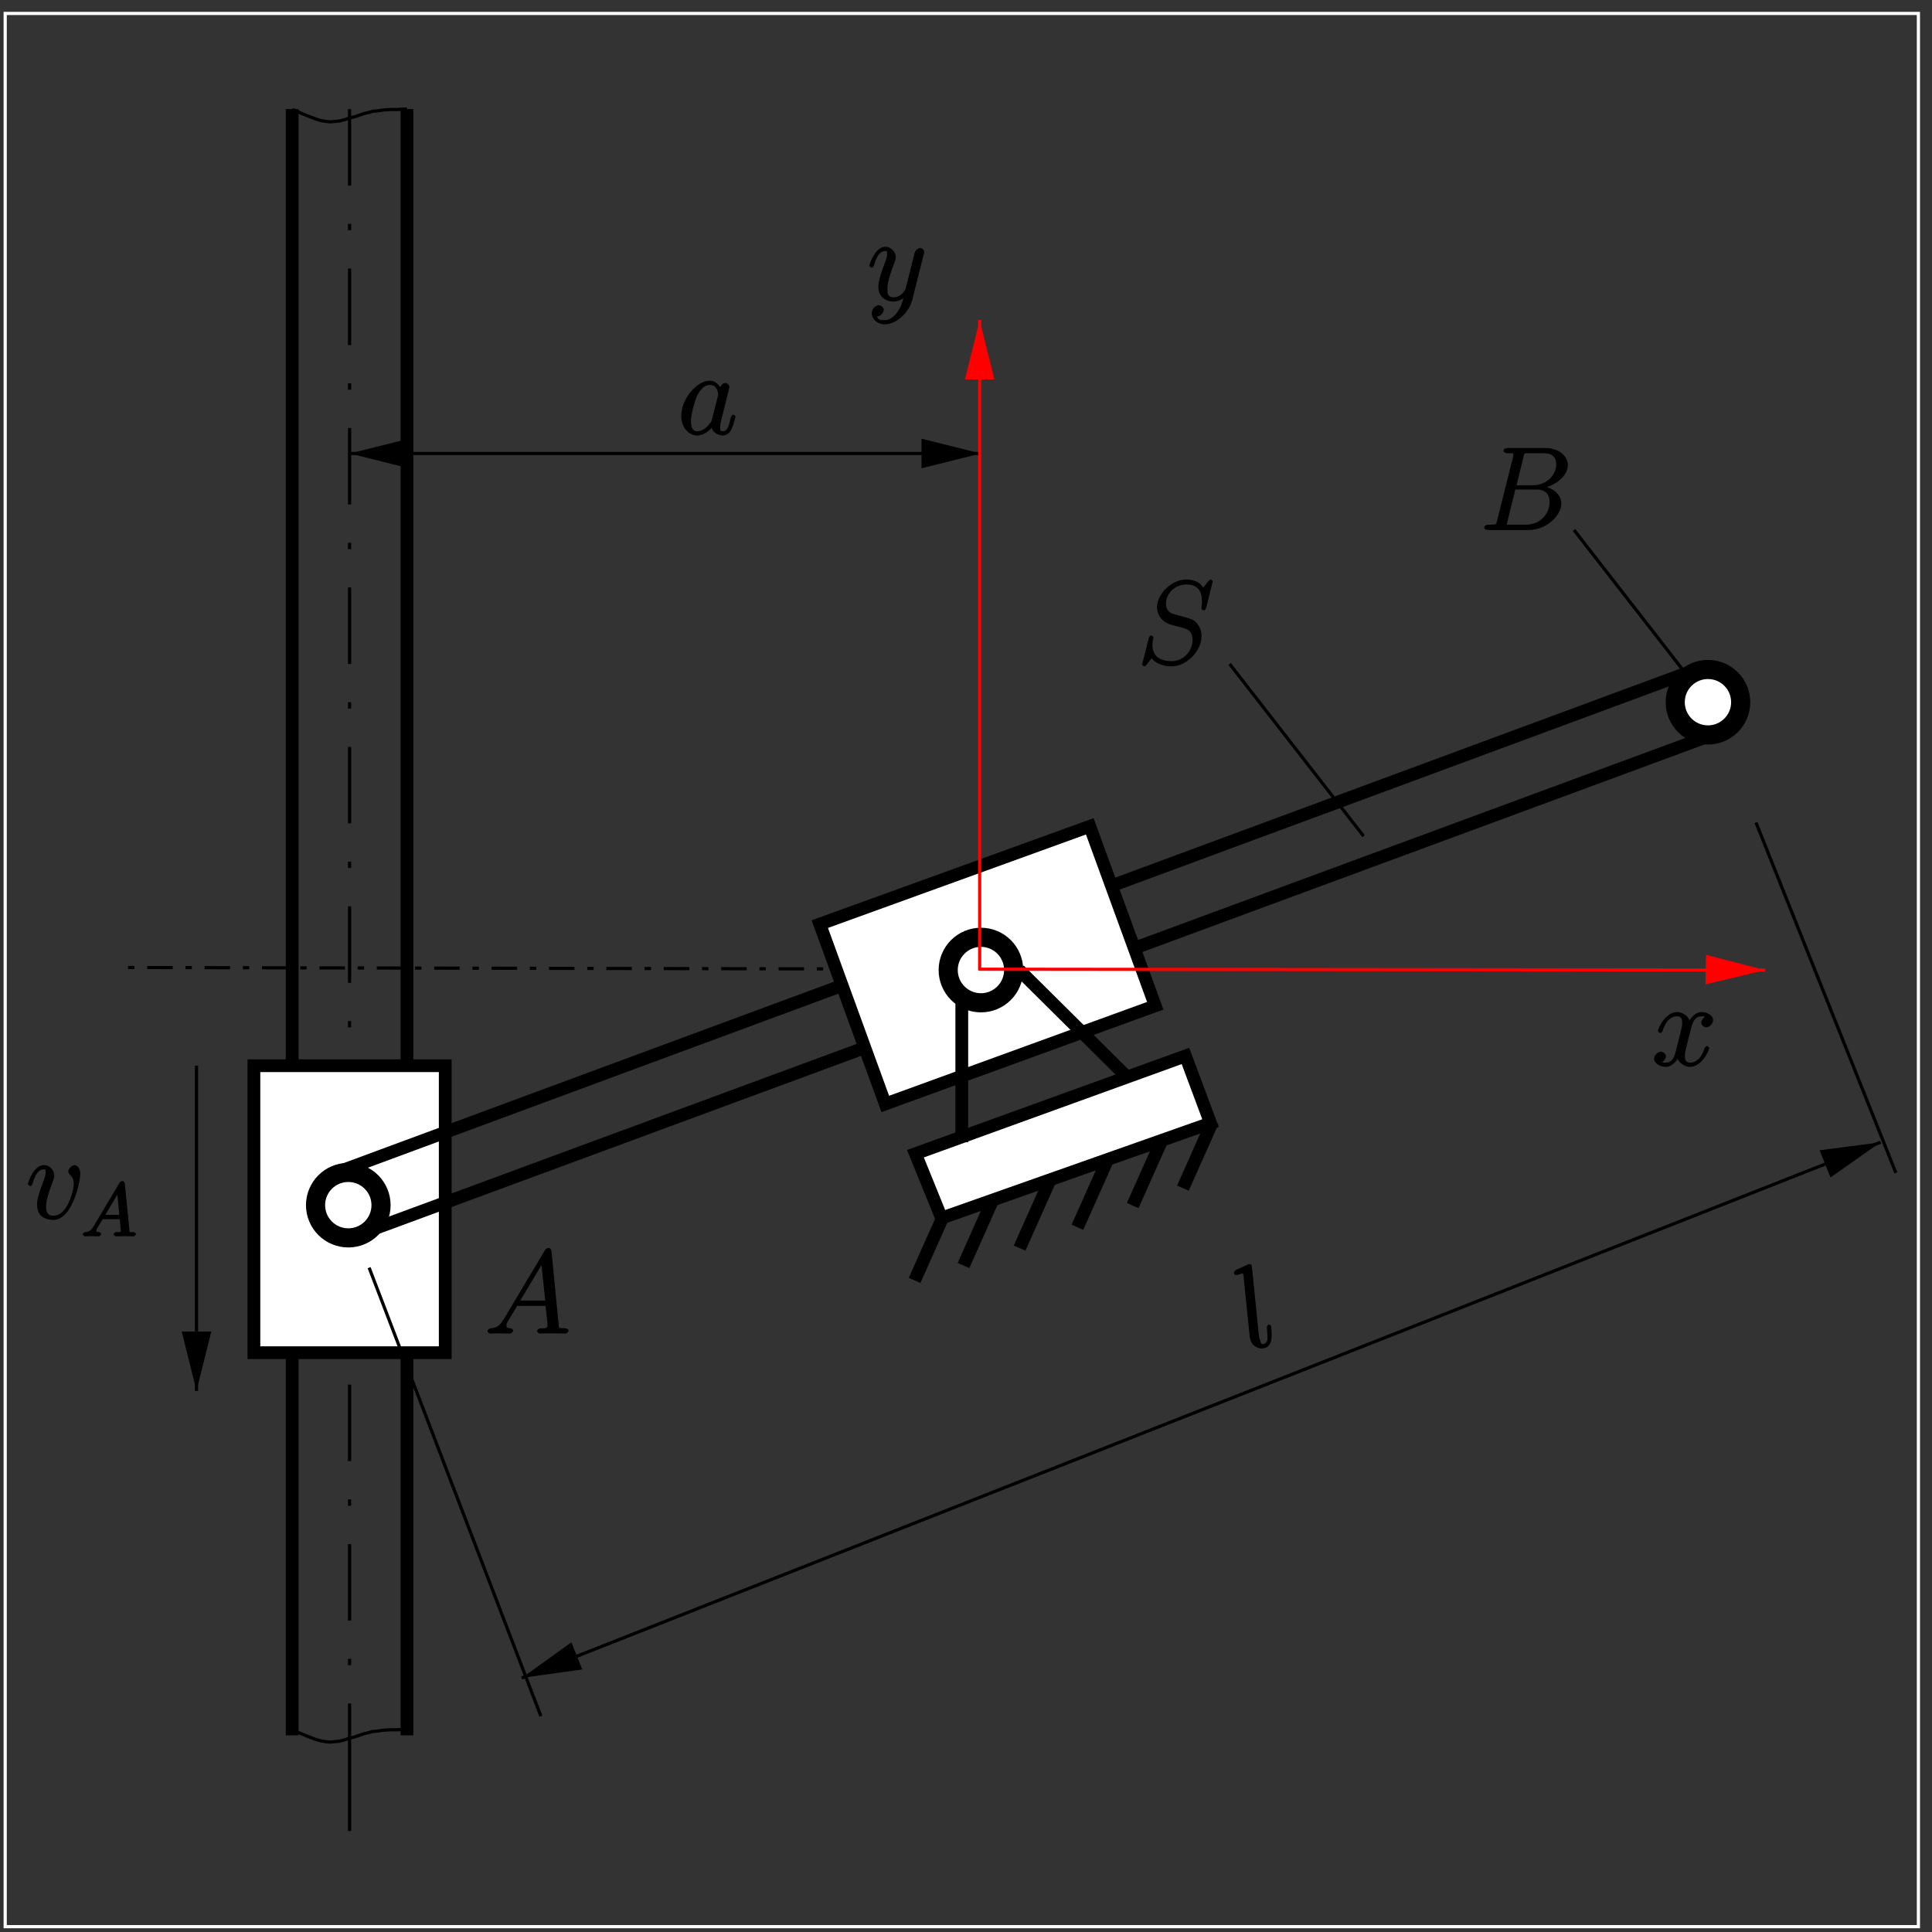 <?xml version="1.0" encoding="UTF-8"?>
<svg xmlns="http://www.w3.org/2000/svg" xmlns:xlink="http://www.w3.org/1999/xlink" width="283.46pt" height="283.48pt" viewBox="0 0 283.46 283.48" version="1.1">
<rect x="0" y="0" width="283.46" height="283.48" fill="#333333" stroke="none"/>
<defs>
<g>
<symbol overflow="visible" id="glyph0-0">
<path style="stroke:none;" d=""/>
</symbol>
<symbol overflow="visible" id="glyph0-1">
<path style="stroke:none;" d="M 0.266 -12.5 C 0.25 -12.562 0.234 -12.672 0.203 -12.766 C 0.141 -12.922 -0.172 -12.938 -0.203 -12.922 C -0.219 -12.922 -0.797 -12.656 -1.094 -12.516 C -1.344 -12.406 -1.578 -12.297 -1.859 -12.172 C -2.234 -12 -2.453 -11.75 -2.344 -11.469 C -2.297 -11.312 -1.938 -11.297 -1.781 -11.359 C -0.953 -11.656 -1.078 -11.578 -1.016 -11.406 C -1 -11.344 -0.984 -11.312 -0.953 -11 L -0.062 -2.25 C -0.031 -2.047 0 -1.906 0.094 -1.641 C 0.391 -0.828 1.406 -0.328 2.234 -0.641 C 2.766 -0.828 3.062 -1.359 3.125 -1.969 C 3.219 -2.609 3.094 -3.812 3.062 -3.875 C 3.031 -3.969 2.781 -4.094 2.672 -4.047 C 2.531 -4 2.438 -3.734 2.453 -3.469 C 2.578 -2.234 2.688 -1.453 2.047 -1.219 C 1.562 -1.047 1.547 -1.484 1.469 -1.719 C 1.438 -1.766 1.312 -2.109 1.266 -2.594 Z M 0.266 -12.5 "/>
</symbol>
<symbol overflow="visible" id="glyph1-0">
<path style="stroke:none;" d=""/>
</symbol>
<symbol overflow="visible" id="glyph1-1">
<path style="stroke:none;" d="M 5.031 -2.188 C 4.938 -1.891 5 -1.953 4.75 -1.625 C 4.375 -1.141 3.719 -0.453 2.906 -0.453 C 2.203 -0.453 1.953 -0.953 1.953 -1.969 C 1.953 -2.906 2.484 -4.844 2.812 -5.562 C 3.391 -6.766 4.062 -7.25 4.734 -7.25 C 5.875 -7.25 5.938 -5.969 5.938 -5.844 C 5.938 -5.812 5.938 -5.688 5.891 -5.578 Z M 6.422 -6.594 C 6.234 -7.047 5.625 -7.875 4.734 -7.875 C 2.797 -7.875 0.531 -5.219 0.531 -2.672 C 0.531 -0.969 1.688 0.172 2.859 0.172 C 3.812 0.172 4.703 -0.609 5.016 -0.953 C 5.109 -0.266 6.078 0.172 6.594 0.172 C 7.109 0.172 7.609 -0.172 7.859 -0.656 C 8.25 -1.484 8.484 -2.531 8.484 -2.594 C 8.484 -2.688 8.281 -2.891 8.172 -2.891 C 8.031 -2.891 7.859 -2.672 7.781 -2.406 C 7.531 -1.391 7.359 -0.453 6.641 -0.453 C 6.141 -0.453 6.25 -0.75 6.25 -1.109 C 6.25 -1.5 6.297 -1.688 6.453 -2.359 C 6.578 -2.797 6.656 -3.172 6.797 -3.672 C 7.438 -6.25 7.594 -6.875 7.594 -6.969 C 7.594 -7.219 7.266 -7.547 7.016 -7.547 C 6.453 -7.547 6.172 -6.797 6.125 -6.594 Z M 6.422 -6.594 "/>
</symbol>
<symbol overflow="visible" id="glyph1-2">
<path style="stroke:none;" d="M 8.156 -7.297 C 7.609 -7.203 7.25 -6.641 7.25 -6.312 C 7.25 -5.906 7.734 -5.625 7.969 -5.625 C 8.484 -5.625 8.984 -6.219 8.984 -6.688 C 8.984 -7.406 8.031 -7.875 7.297 -7.875 C 6.25 -7.875 5.516 -6.703 5.359 -6.375 L 5.641 -6.375 C 5.25 -7.656 4.047 -7.875 3.734 -7.875 C 1.984 -7.875 0.891 -5.469 0.891 -5.094 C 0.891 -5.031 1.125 -4.797 1.234 -4.797 C 1.375 -4.797 1.5 -4.938 1.562 -5.062 C 2.172 -7.031 3.188 -7.25 3.688 -7.25 C 4.453 -7.25 4.453 -6.656 4.453 -6.25 C 4.453 -5.875 4.359 -5.469 4.156 -4.656 L 3.562 -2.297 C 3.312 -1.25 2.969 -0.453 2.047 -0.453 C 1.969 -0.453 1.625 -0.391 1.25 -0.625 L 1.172 -0.391 C 1.797 -0.516 2.062 -1.172 2.062 -1.375 C 2.062 -1.719 1.672 -2.062 1.344 -2.062 C 0.938 -2.062 0.328 -1.562 0.328 -1.016 C 0.328 -0.297 1.297 0.172 2.031 0.172 C 2.859 0.172 3.531 -0.516 3.891 -1.219 L 3.656 -1.328 C 3.922 -0.312 4.938 0.172 5.578 0.172 C 7.328 0.172 8.406 -2.219 8.406 -2.594 C 8.406 -2.688 8.203 -2.891 8.094 -2.891 C 7.938 -2.891 7.766 -2.672 7.719 -2.531 C 7.25 -1.016 6.406 -0.453 5.625 -0.453 C 5.031 -0.453 4.844 -0.75 4.844 -1.469 C 4.844 -1.844 4.906 -2.125 5.188 -3.25 L 5.781 -5.594 C 6.047 -6.625 6.484 -7.25 7.281 -7.25 C 7.312 -7.25 7.703 -7.281 8.062 -7.062 Z M 8.156 -7.297 "/>
</symbol>
<symbol overflow="visible" id="glyph1-3">
<path style="stroke:none;" d="M 4.422 1.703 C 3.953 2.359 3.391 2.891 2.547 2.891 C 2.344 2.891 1.656 3 1.469 2.422 C 1.312 2.359 1.391 2.359 1.422 2.359 C 1.953 2.359 2.422 1.781 2.422 1.375 C 2.422 0.984 1.969 0.703 1.703 0.703 C 1.422 0.703 0.672 1.047 0.672 1.891 C 0.672 2.766 1.562 3.516 2.547 3.516 C 4.266 3.516 6.141 1.797 6.625 -0.125 L 8.312 -6.828 C 8.328 -6.922 8.375 -7.031 8.375 -7.125 C 8.375 -7.391 8.031 -7.703 7.766 -7.703 C 7.609 -7.703 7.094 -7.484 6.953 -6.969 L 5.688 -1.906 C 5.594 -1.594 5.641 -1.656 5.516 -1.469 C 5.172 -0.984 4.703 -0.453 3.875 -0.453 C 2.906 -0.453 2.969 -1.25 2.969 -1.719 C 2.969 -2.703 3.422 -4.031 3.891 -5.266 C 4.078 -5.766 4.188 -6.016 4.188 -6.359 C 4.188 -7.078 3.531 -7.875 2.688 -7.875 C 1.109 -7.875 0.312 -5.234 0.312 -5.094 C 0.312 -5.031 0.531 -4.797 0.656 -4.797 C 0.812 -4.797 0.969 -5.016 1.031 -5.25 C 1.453 -6.703 1.969 -7.25 2.641 -7.25 C 2.797 -7.25 2.922 -7.391 2.922 -6.812 C 2.922 -6.375 2.734 -5.875 2.484 -5.219 C 1.641 -2.969 1.641 -2.391 1.641 -1.984 C 1.641 -0.344 2.969 0.172 3.828 0.172 C 4.328 0.172 5.031 -0.016 5.547 -0.547 L 5.406 -0.688 C 5.141 0.281 5.031 0.859 4.422 1.703 Z M 4.422 1.703 "/>
</symbol>
<symbol overflow="visible" id="glyph1-4">
<path style="stroke:none;" d="M 8 -6.578 C 8 -7.656 7.312 -7.875 7.188 -7.875 C 6.766 -7.875 6.234 -7.312 6.234 -6.969 C 6.234 -6.766 6.406 -6.547 6.469 -6.469 C 6.641 -6.312 7.047 -5.953 7.047 -5.062 C 7.047 -4.344 6.172 -0.453 4.094 -0.453 C 3.047 -0.453 2.984 -1.188 2.984 -1.828 C 2.984 -2.688 3.375 -3.891 3.844 -5.125 C 4.109 -5.844 4.188 -6.016 4.188 -6.359 C 4.188 -7.078 3.531 -7.875 2.688 -7.875 C 1.109 -7.875 0.312 -5.234 0.312 -5.094 C 0.312 -5.031 0.531 -4.797 0.656 -4.797 C 0.812 -4.797 0.969 -5.016 1.031 -5.25 C 1.453 -6.734 1.984 -7.25 2.641 -7.25 C 2.797 -7.25 2.922 -7.391 2.922 -6.812 C 2.922 -6.375 2.734 -5.875 2.484 -5.219 C 1.656 -3.016 1.656 -2.484 1.656 -2.062 C 1.656 -1.688 1.75 -0.875 2.297 -0.391 C 2.906 0.141 3.875 0.172 4.031 0.172 C 6.891 0.172 8 -5.594 8 -6.578 Z M 8 -6.578 "/>
</symbol>
<symbol overflow="visible" id="glyph1-5">
<path style="stroke:none;" d="M 2.828 -2.141 C 2.219 -1.125 1.734 -0.828 0.906 -0.781 C 0.719 -0.75 0.438 -0.625 0.438 -0.312 C 0.438 -0.203 0.672 0 0.797 0 C 1.109 0 1.875 -0.031 2.188 -0.031 C 2.688 -0.031 3.234 0 3.719 0 C 3.828 0 4.172 -0.141 4.172 -0.469 C 4.172 -0.625 3.891 -0.781 3.781 -0.781 C 3.391 -0.812 3.203 -0.812 3.203 -1.219 C 3.203 -1.469 3.25 -1.547 3.484 -1.922 L 4.766 -4.062 L 8.953 -4.062 C 8.953 -4.047 8.953 -3.906 8.969 -3.75 C 9.016 -3.312 9.234 -1.516 9.234 -1.188 C 9.234 -0.672 8.5 -0.781 8.234 -0.781 C 8.047 -0.781 7.703 -0.641 7.703 -0.328 C 7.703 -0.141 8 0 8.109 0 C 8.406 0 8.75 -0.031 9.047 -0.031 L 10.016 -0.031 C 11.078 -0.031 11.828 0 11.844 0 C 11.969 0 12.297 -0.141 12.297 -0.469 C 12.297 -0.641 12 -0.781 11.75 -0.781 C 10.797 -0.781 10.922 -0.797 10.859 -1.312 L 9.812 -12.047 C 9.781 -12.391 9.578 -12.562 9.391 -12.562 C 9.219 -12.562 9 -12.484 8.844 -12.219 Z M 5.078 -4.594 L 8.547 -10.391 L 8.297 -10.484 L 8.891 -4.844 L 5.219 -4.844 Z M 5.078 -4.594 "/>
</symbol>
<symbol overflow="visible" id="glyph1-6">
<path style="stroke:none;" d="M 6.438 -10.734 C 6.594 -11.359 6.531 -11.266 7.203 -11.266 L 9.438 -11.266 C 11.375 -11.266 11.234 -9.75 11.234 -9.594 C 11.234 -8.203 9.984 -6.562 7.719 -6.562 L 5.406 -6.562 Z M 9.219 -6.141 C 11.094 -6.484 12.938 -7.938 12.938 -9.516 C 12.938 -10.859 11.609 -12.031 9.656 -12.031 L 4.125 -12.031 C 3.812 -12.031 3.5 -11.891 3.5 -11.578 C 3.5 -11.406 3.812 -11.266 4.062 -11.266 C 5.109 -11.266 4.953 -11.266 4.953 -11.078 C 4.953 -11.031 4.953 -10.938 4.891 -10.672 L 2.562 -1.406 C 2.406 -0.812 2.531 -0.781 1.328 -0.781 C 1 -0.781 0.672 -0.641 0.672 -0.328 C 0.672 -0.141 0.938 0 1.281 0 L 7.188 0 C 9.812 0 11.984 -2.141 11.984 -3.875 C 11.984 -5.281 10.609 -6.281 9.219 -6.422 Z M 6.766 -0.781 L 4.438 -0.781 C 4.203 -0.781 4.172 -0.781 4.062 -0.797 C 3.875 -0.812 4 -0.703 4 -0.844 C 4 -0.969 4.031 -1.062 4.062 -1.219 L 5.234 -5.938 L 8.375 -5.938 C 10.406 -5.938 10.25 -4.188 10.25 -4.047 C 10.25 -2.391 8.906 -0.781 6.766 -0.781 Z M 6.766 -0.781 "/>
</symbol>
<symbol overflow="visible" id="glyph1-7">
<path style="stroke:none;" d="M 11.078 -12.109 C 11.078 -12.266 10.812 -12.391 10.781 -12.391 C 10.703 -12.391 10.594 -12.328 10.391 -12.078 C 10.281 -11.953 9.578 -11.047 9.672 -11.172 C 9.172 -12.156 7.953 -12.391 7.234 -12.391 C 5.047 -12.391 2.906 -10.266 2.906 -8.312 C 2.906 -7.031 3.844 -6.125 4.688 -5.844 C 4.875 -5.766 5.891 -5.5 6.406 -5.375 C 7.281 -5.125 7.406 -5.094 7.766 -4.719 C 7.828 -4.625 8.125 -4.344 8.125 -3.531 C 8.125 -1.922 6.797 -0.406 5.078 -0.406 C 3.672 -0.406 2.234 -0.875 2.234 -2.812 C 2.234 -3.141 2.312 -3.547 2.359 -3.719 C 2.359 -3.766 2.375 -3.859 2.375 -3.891 C 2.375 -3.953 2.203 -4.188 2.062 -4.188 C 1.906 -4.188 1.734 -4.016 1.672 -3.719 L 0.797 -0.188 C 0.797 -0.172 0.719 0.047 0.719 0.062 C 0.719 0.219 1.016 0.359 1.047 0.359 C 1.125 0.359 1.219 0.312 1.422 0.047 L 2.125 -0.844 C 2.438 -0.359 3.438 0.359 5.047 0.359 C 7.266 0.359 9.438 -1.922 9.438 -4.078 C 9.438 -4.797 9.219 -5.531 8.562 -6.172 C 8.203 -6.531 7.797 -6.656 6.219 -7.078 C 5.062 -7.391 5 -7.391 4.688 -7.656 C 4.391 -7.953 4.219 -8.281 4.219 -8.875 C 4.219 -10.312 5.547 -11.656 7.188 -11.656 C 8.875 -11.656 9.5 -10.766 9.5 -9.125 C 9.5 -8.672 9.422 -8.219 9.422 -8.141 C 9.422 -7.984 9.719 -7.859 9.766 -7.859 C 9.922 -7.859 10.078 -8.047 10.141 -8.312 Z M 11.078 -12.109 "/>
</symbol>
<symbol overflow="visible" id="glyph2-0">
<path style="stroke:none;" d=""/>
</symbol>
<symbol overflow="visible" id="glyph2-1">
<path style="stroke:none;" d="M 1.828 -1.516 C 1.391 -0.781 1.094 -0.672 0.609 -0.641 C 0.484 -0.625 0.219 -0.484 0.219 -0.266 C 0.219 -0.203 0.438 0 0.531 0 C 0.812 0 1.156 -0.031 1.469 -0.031 C 1.828 -0.031 2.203 0 2.547 0 C 2.625 0 2.906 -0.156 2.906 -0.359 C 2.906 -0.484 2.656 -0.641 2.578 -0.641 C 2.328 -0.672 2.219 -0.594 2.219 -0.875 C 2.219 -1 2.25 -1.016 2.328 -1.172 L 3.125 -2.516 L 5.641 -2.516 C 5.656 -2.438 5.797 -0.953 5.797 -0.844 C 5.797 -0.531 5.406 -0.641 5.188 -0.641 C 5.031 -0.641 4.75 -0.484 4.75 -0.266 C 4.75 -0.156 5.047 0 5.078 0 C 5.516 0 5.984 -0.031 6.438 -0.031 C 6.703 -0.031 7.391 0 7.672 0 C 7.734 0 8.016 -0.156 8.016 -0.375 C 8.016 -0.484 7.75 -0.641 7.609 -0.641 C 6.938 -0.641 7.094 -0.562 7.062 -0.891 L 6.391 -7.703 C 6.375 -7.922 6.219 -8.109 6.031 -8.109 C 5.859 -8.109 5.688 -8 5.625 -7.891 Z M 3.375 -2.906 L 5.516 -6.5 L 5.25 -6.609 L 5.578 -3.156 L 3.531 -3.156 Z M 3.375 -2.906 "/>
</symbol>
</g>
<clipPath id="clip1">
  <path d="M 51 66 L 145 66 L 145 67 L 51 67 Z M 51 66 "/>
</clipPath>
<clipPath id="clip2">
  <path d="M 0 0.062 L 0 283.461 L 283.398 283.461 L 283.398 0.062 Z M 59.773 64.664 L 50.352 64.664 L 50.352 68.406 L 59.773 68.406 L 52.285 66.535 Z M 135.438 68.406 L 144.855 68.406 L 144.855 64.664 L 135.438 64.664 L 142.922 66.535 Z M 135.438 68.406 "/>
</clipPath>
<clipPath id="clip3">
  <path d="M 69 160 L 283 160 L 283 253 L 69 253 Z M 69 160 "/>
</clipPath>
<clipPath id="clip4">
  <path d="M 0 0.062 L 0 283.461 L 283.398 283.461 L 283.398 0.062 Z M 83.727 241.32 L 74.992 244.75 L 76.363 248.242 L 85.098 244.75 L 77.488 245.809 Z M 268.676 172.391 L 277.41 168.961 L 276.039 165.465 L 267.305 168.961 L 274.977 167.961 Z M 268.676 172.391 "/>
</clipPath>
<clipPath id="clip5">
  <path d="M 28 156 L 30 156 L 30 205 L 28 205 Z M 28 156 "/>
</clipPath>
<clipPath id="clip6">
  <path d="M 0 0.062 L 0 283.461 L 283.398 283.461 L 283.398 0.062 Z M 26.961 195.594 L 26.961 205.016 L 30.703 205.016 L 30.703 195.594 L 28.832 203.082 Z M 26.961 195.594 "/>
</clipPath>
<clipPath id="clip7">
  <path d="M 251 114 L 283.398 114 L 283.398 179 L 251 179 Z M 251 114 "/>
</clipPath>
<clipPath id="clip8">
  <path d="M 206 58 L 283.398 58 L 283.398 148 L 206 148 Z M 206 58 "/>
</clipPath>
<clipPath id="clip9">
  <path d="M 137 135 L 266 135 L 266 149 L 137 149 Z M 137 135 "/>
</clipPath>
<clipPath id="clip10">
  <path d="M 0 0.062 L 0 283.461 L 283.398 283.461 L 283.398 0.062 Z M 250.465 144.133 L 259.883 144.195 L 259.945 140.453 L 250.523 140.391 L 258.012 142.324 Z M 250.465 144.133 "/>
</clipPath>
<clipPath id="clip11">
  <path d="M 143 46 L 144 46 L 144 143 L 143 143 Z M 143 46 "/>
</clipPath>
<clipPath id="clip12">
  <path d="M 0 0.062 L 0 283.461 L 283.398 283.461 L 283.398 0.062 Z M 145.605 55.43 L 145.605 46.012 L 141.863 46.012 L 141.863 55.43 L 143.734 47.945 Z M 145.605 55.43 "/>
</clipPath>
</defs>
<g id="surface1">
<path style="fill:none;stroke-width:18.713;stroke-linecap:butt;stroke-linejoin:miter;stroke:rgb(0%,0%,0%);stroke-opacity:1;stroke-miterlimit:10;" d="M 1457.305 1075.972 L 1413.633 978.042 " transform="matrix(0.1,0,0,-0.1,0,283.48)"/>
<path style="fill:none;stroke-width:18.713;stroke-linecap:butt;stroke-linejoin:miter;stroke:rgb(0%,0%,0%);stroke-opacity:1;stroke-miterlimit:10;" d="M 1539.648 1101.558 L 1495.977 1003.628 " transform="matrix(0.1,0,0,-0.1,0,283.48)"/>
<path style="fill:none;stroke-width:18.713;stroke-linecap:butt;stroke-linejoin:miter;stroke:rgb(0%,0%,0%);stroke-opacity:1;stroke-miterlimit:10;" d="M 1624.453 1132.105 L 1580.781 1034.175 " transform="matrix(0.1,0,0,-0.1,0,283.48)"/>
<path style="fill:none;stroke-width:18.713;stroke-linecap:butt;stroke-linejoin:miter;stroke:rgb(0%,0%,0%);stroke-opacity:1;stroke-miterlimit:10;" d="M 1705.547 1163.902 L 1661.875 1065.972 " transform="matrix(0.1,0,0,-0.1,0,283.48)"/>
<path style="fill:none;stroke-width:18.713;stroke-linecap:butt;stroke-linejoin:miter;stroke:rgb(0%,0%,0%);stroke-opacity:1;stroke-miterlimit:10;" d="M 1779.18 1189.487 L 1735.508 1091.558 " transform="matrix(0.1,0,0,-0.1,0,283.48)"/>
<path style="fill:none;stroke-width:18.713;stroke-linecap:butt;stroke-linejoin:miter;stroke:rgb(0%,0%,0%);stroke-opacity:1;stroke-miterlimit:10;" d="M 1385.547 1054.136 L 1341.875 956.206 " transform="matrix(0.1,0,0,-0.1,0,283.48)"/>
<g clip-path="url(#clip1)" clip-rule="nonzero">
<g clip-path="url(#clip2)" clip-rule="evenodd">
<path style="fill:none;stroke-width:4.678;stroke-linecap:butt;stroke-linejoin:miter;stroke:rgb(0%,0%,0%);stroke-opacity:1;stroke-miterlimit:10;" d="M 1439.219 2169.448 L 512.891 2169.448 " transform="matrix(0.1,0,0,-0.1,0,283.48)"/>
</g>
</g>
<path style=" stroke:none;fill-rule:evenodd;fill:rgb(0%,0%,0%);fill-opacity:1;" d="M 135.438 68.406 L 142.922 66.535 L 135.438 64.664 L 135.438 68.406 "/>
<path style="fill:none;stroke-width:4.678;stroke-linecap:butt;stroke-linejoin:miter;stroke:rgb(0%,0%,0%);stroke-opacity:1;stroke-miterlimit:10;" d="M 1354.375 2150.738 L 1429.219 2169.448 L 1354.375 2188.159 Z M 1354.375 2150.738 " transform="matrix(0.1,0,0,-0.1,0,283.48)"/>
<path style=" stroke:none;fill-rule:evenodd;fill:rgb(0%,0%,0%);fill-opacity:1;" d="M 59.773 64.664 L 52.285 66.535 L 59.773 68.406 L 59.773 64.664 "/>
<path style="fill:none;stroke-width:4.678;stroke-linecap:butt;stroke-linejoin:miter;stroke:rgb(0%,0%,0%);stroke-opacity:1;stroke-miterlimit:10;" d="M 597.734 2188.159 L 522.852 2169.448 L 597.734 2150.738 Z M 597.734 2188.159 " transform="matrix(0.1,0,0,-0.1,0,283.48)"/>
<g clip-path="url(#clip3)" clip-rule="nonzero">
<g clip-path="url(#clip4)" clip-rule="evenodd">
<path style="fill:none;stroke-width:4.678;stroke-linecap:butt;stroke-linejoin:miter;stroke:rgb(0%,0%,0%);stroke-opacity:1;stroke-miterlimit:10;" d="M 2759.141 1158.941 L 765.508 372.964 " transform="matrix(0.1,0,0,-0.1,0,283.48)"/>
</g>
</g>
<path style=" stroke:none;fill-rule:evenodd;fill:rgb(0%,0%,0%);fill-opacity:1;" d="M 268.676 172.391 L 274.977 167.961 L 267.305 168.961 L 268.676 172.391 "/>
<path style="fill:none;stroke-width:4.678;stroke-linecap:butt;stroke-linejoin:miter;stroke:rgb(0%,0%,0%);stroke-opacity:1;stroke-miterlimit:10;" d="M 2686.758 1110.894 L 2749.766 1155.191 L 2673.047 1145.191 Z M 2686.758 1110.894 " transform="matrix(0.1,0,0,-0.1,0,283.48)"/>
<path style=" stroke:none;fill-rule:evenodd;fill:rgb(0%,0%,0%);fill-opacity:1;" d="M 83.727 241.32 L 77.488 245.809 L 85.098 244.75 L 83.727 241.32 "/>
<path style="fill:none;stroke-width:4.678;stroke-linecap:butt;stroke-linejoin:miter;stroke:rgb(0%,0%,0%);stroke-opacity:1;stroke-miterlimit:10;" d="M 837.266 421.597 L 774.883 376.714 L 850.977 387.3 Z M 837.266 421.597 " transform="matrix(0.1,0,0,-0.1,0,283.48)"/>
<path style="fill:none;stroke-width:4.678;stroke-linecap:butt;stroke-linejoin:miter;stroke:rgb(0%,0%,0%);stroke-opacity:1;stroke-dasharray:37.427,18.713,9.357,18.713;stroke-miterlimit:10;" d="M 1432.344 1412.808 L 178.516 1415.308 " transform="matrix(0.1,0,0,-0.1,0,283.48)"/>
<path style="fill:none;stroke-width:4.678;stroke-linecap:butt;stroke-linejoin:miter;stroke:rgb(100%,100%,100%);stroke-opacity:1;stroke-miterlimit:10;" d="M 7.617 8.042 L 2814.648 8.042 L 2814.648 2815.073 L 7.617 2815.073 Z M 7.617 8.042 " transform="matrix(0.1,0,0,-0.1,0,283.48)"/>
<path style="fill:none;stroke-width:4.678;stroke-linecap:butt;stroke-linejoin:miter;stroke:rgb(0%,0%,0%);stroke-opacity:1;stroke-miterlimit:10;" d="M 2505.898 1804.566 L 2309.375 2057.183 " transform="matrix(0.1,0,0,-0.1,0,283.48)"/>
<path style="fill:none;stroke-width:4.678;stroke-linecap:butt;stroke-linejoin:miter;stroke:rgb(0%,0%,0%);stroke-opacity:1;stroke-miterlimit:10;" d="M 2000.625 1608.042 L 1804.102 1860.698 " transform="matrix(0.1,0,0,-0.1,0,283.48)"/>
<path style="fill:none;stroke-width:4.678;stroke-linecap:butt;stroke-linejoin:bevel;stroke:rgb(0%,0%,0%);stroke-opacity:1;stroke-miterlimit:10;" d="M 428.672 2674.722 L 429.297 2674.097 L 434.297 2672.222 L 442.383 2668.472 L 453.008 2664.136 L 462.969 2660.386 L 471.094 2657.886 L 478.555 2656.636 L 484.805 2656.011 L 491.055 2656.636 L 497.93 2657.261 L 505.391 2659.136 L 512.891 2661.636 L 520.352 2663.511 L 527.852 2665.972 L 534.727 2668.472 L 540.938 2669.722 L 547.188 2671.597 L 554.688 2672.222 L 562.773 2673.472 L 572.773 2674.097 L 583.359 2674.097 L 591.484 2674.722 L 597.109 2674.722 " transform="matrix(0.1,0,0,-0.1,0,283.48)"/>
<path style="fill:none;stroke-width:4.678;stroke-linecap:butt;stroke-linejoin:bevel;stroke:rgb(0%,0%,0%);stroke-opacity:1;stroke-miterlimit:10;" d="M 428.047 297.495 L 428.672 296.87 L 433.672 294.995 L 441.758 291.245 L 452.383 286.87 L 462.344 283.12 L 470.469 280.659 L 477.969 279.409 L 484.18 278.784 L 490.43 279.409 L 497.305 280.034 L 504.766 281.87 L 512.266 284.37 L 519.727 286.245 L 527.227 288.745 L 534.102 291.245 L 540.312 292.495 L 546.562 294.37 L 554.062 294.995 L 562.148 296.245 L 572.148 296.87 L 582.734 296.87 L 590.859 297.495 L 596.484 297.495 " transform="matrix(0.1,0,0,-0.1,0,283.48)"/>
<path style="fill:none;stroke-width:4.678;stroke-linecap:butt;stroke-linejoin:miter;stroke:rgb(0%,0%,0%);stroke-opacity:1;stroke-dasharray:112.281,56.141,9.357,56.141;stroke-miterlimit:10;" d="M 512.891 2674.722 L 512.891 288.745 " transform="matrix(0.1,0,0,-0.1,0,283.48)"/>
<path style="fill:none;stroke-width:18.713;stroke-linecap:butt;stroke-linejoin:miter;stroke:rgb(0%,0%,0%);stroke-opacity:1;stroke-miterlimit:10;" d="M 597.109 288.745 L 597.109 2674.722 " transform="matrix(0.1,0,0,-0.1,0,283.48)"/>
<path style="fill:none;stroke-width:18.713;stroke-linecap:butt;stroke-linejoin:miter;stroke:rgb(0%,0%,0%);stroke-opacity:1;stroke-miterlimit:10;" d="M 428.672 288.745 L 428.672 2674.722 " transform="matrix(0.1,0,0,-0.1,0,283.48)"/>
<path style="fill:none;stroke-width:4.678;stroke-linecap:butt;stroke-linejoin:miter;stroke:rgb(0%,0%,0%);stroke-opacity:1;stroke-miterlimit:10;" d="M 512.891 148.394 L 512.891 288.745 " transform="matrix(0.1,0,0,-0.1,0,283.48)"/>
<path style="fill-rule:evenodd;fill:rgb(100%,100%,100%);fill-opacity:1;stroke-width:18.713;stroke-linecap:butt;stroke-linejoin:miter;stroke:rgb(0%,0%,0%);stroke-opacity:1;stroke-miterlimit:10;" d="M 372.539 850.152 L 653.242 850.152 L 653.242 1271.206 L 372.539 1271.206 Z M 372.539 850.152 " transform="matrix(0.1,0,0,-0.1,0,283.48)"/>
<path style="fill-rule:evenodd;fill:rgb(100%,100%,100%);fill-opacity:1;stroke-width:18.713;stroke-linecap:butt;stroke-linejoin:miter;stroke:rgb(0%,0%,0%);stroke-opacity:1;stroke-miterlimit:10;" d="M 512.891 1018.589 L 2532.07 1764.019 " transform="matrix(0.1,0,0,-0.1,0,283.48)"/>
<path style="fill-rule:evenodd;fill:rgb(100%,100%,100%);fill-opacity:1;stroke-width:18.713;stroke-linecap:butt;stroke-linejoin:miter;stroke:rgb(0%,0%,0%);stroke-opacity:1;stroke-miterlimit:10;" d="M 482.305 1110.269 L 2492.148 1853.823 " transform="matrix(0.1,0,0,-0.1,0,283.48)"/>
<g clip-path="url(#clip5)" clip-rule="nonzero">
<g clip-path="url(#clip6)" clip-rule="evenodd">
<path style="fill:none;stroke-width:4.678;stroke-linecap:butt;stroke-linejoin:miter;stroke:rgb(0%,0%,0%);stroke-opacity:1;stroke-miterlimit:10;" d="M 288.32 1271.206 L 288.32 794.019 " transform="matrix(0.1,0,0,-0.1,0,283.48)"/>
</g>
</g>
<path style=" stroke:none;fill-rule:evenodd;fill:rgb(0%,0%,0%);fill-opacity:1;" d="M 26.961 195.594 L 28.832 203.082 L 30.703 195.594 L 26.961 195.594 "/>
<path style="fill:none;stroke-width:4.678;stroke-linecap:butt;stroke-linejoin:miter;stroke:rgb(0%,0%,0%);stroke-opacity:1;stroke-miterlimit:10;" d="M 269.609 878.862 L 288.32 803.98 L 307.031 878.862 Z M 269.609 878.862 " transform="matrix(0.1,0,0,-0.1,0,283.48)"/>
<path style="fill-rule:evenodd;fill:rgb(100%,100%,100%);fill-opacity:1;stroke-width:18.713;stroke-linecap:butt;stroke-linejoin:miter;stroke:rgb(0%,0%,0%);stroke-opacity:1;stroke-miterlimit:10;" d="M 2526.445 1761.519 L 2487.148 1851.323 " transform="matrix(0.1,0,0,-0.1,0,283.48)"/>
<path style="fill-rule:evenodd;fill:rgb(100%,100%,100%);fill-opacity:1;stroke-width:4.678;stroke-linecap:butt;stroke-linejoin:miter;stroke:rgb(0%,0%,0%);stroke-opacity:1;stroke-miterlimit:10;" d="M 793.594 316.831 L 541.562 974.917 " transform="matrix(0.1,0,0,-0.1,0,283.48)"/>
<path style=" stroke:none;fill-rule:evenodd;fill:rgb(100%,100%,100%);fill-opacity:1;" d="M 278.16 172.078 L 257.637 120.68 "/>
<g clip-path="url(#clip7)" clip-rule="nonzero">
<path style="fill:none;stroke-width:4.678;stroke-linecap:butt;stroke-linejoin:miter;stroke:rgb(0%,0%,0%);stroke-opacity:1;stroke-miterlimit:10;" d="M 2781.602 1114.019 L 2576.367 1628.003 " transform="matrix(0.1,0,0,-0.1,0,283.48)"/>
</g>
<path style=" stroke:none;fill-rule:evenodd;fill:rgb(100%,100%,100%);fill-opacity:1;" d="M 129.887 161.973 L 169.496 147.562 L 159.891 121.238 L 120.277 135.586 L 129.887 161.973 "/>
<path style="fill:none;stroke-width:18.713;stroke-linecap:butt;stroke-linejoin:miter;stroke:rgb(0%,0%,0%);stroke-opacity:1;stroke-miterlimit:10;" d="M 1298.867 1215.073 L 1694.961 1359.175 L 1598.906 1622.417 L 1202.773 1478.941 Z M 1298.867 1215.073 " transform="matrix(0.1,0,0,-0.1,0,283.48)"/>
<path style="fill-rule:evenodd;fill:rgb(100%,100%,100%);fill-opacity:1;stroke-width:18.713;stroke-linecap:butt;stroke-linejoin:miter;stroke:rgb(0%,0%,0%);stroke-opacity:1;stroke-miterlimit:10;" d="M 1374.961 1045.386 L 1776.055 1186.987 L 1739.258 1285.542 L 1343.125 1142.105 L 1383.672 1042.261 " transform="matrix(0.1,0,0,-0.1,0,283.48)"/>
<path style="fill:none;stroke-width:18.713;stroke-linecap:butt;stroke-linejoin:miter;stroke:rgb(0%,0%,0%);stroke-opacity:1;stroke-miterlimit:10;" d="M 1411.133 1383.472 L 1411.133 1158.941 " transform="matrix(0.1,0,0,-0.1,0,283.48)"/>
<path style="fill:none;stroke-width:18.713;stroke-linecap:butt;stroke-linejoin:miter;stroke:rgb(0%,0%,0%);stroke-opacity:1;stroke-miterlimit:10;" d="M 1495.352 1411.558 L 1651.914 1256.245 " transform="matrix(0.1,0,0,-0.1,0,283.48)"/>
<path style=" stroke:none;fill-rule:evenodd;fill:rgb(100%,100%,100%);fill-opacity:1;" d="M 148.723 142.324 C 148.723 144.977 146.574 147.129 143.922 147.129 C 141.27 147.129 139.117 144.977 139.117 142.324 C 139.117 139.672 141.27 137.52 143.922 137.52 C 146.574 137.52 148.723 139.672 148.723 142.324 "/>
<path style="fill:none;stroke-width:28.07;stroke-linecap:butt;stroke-linejoin:miter;stroke:rgb(0%,0%,0%);stroke-opacity:1;stroke-miterlimit:10;" d="M 1487.227 1411.558 C 1487.227 1385.034 1465.742 1363.511 1439.219 1363.511 C 1412.695 1363.511 1391.172 1385.034 1391.172 1411.558 C 1391.172 1438.081 1412.695 1459.605 1439.219 1459.605 C 1465.742 1459.605 1487.227 1438.081 1487.227 1411.558 Z M 1487.227 1411.558 " transform="matrix(0.1,0,0,-0.1,0,283.48)"/>
<path style=" stroke:none;fill-rule:evenodd;fill:rgb(100%,100%,100%);fill-opacity:1;" d="M 55.906 176.82 C 55.906 179.473 53.754 181.621 51.102 181.621 C 48.449 181.621 46.297 179.473 46.297 176.82 C 46.297 174.168 48.449 172.016 51.102 172.016 C 53.754 172.016 55.906 174.168 55.906 176.82 "/>
<path style="fill:none;stroke-width:28.07;stroke-linecap:butt;stroke-linejoin:miter;stroke:rgb(0%,0%,0%);stroke-opacity:1;stroke-miterlimit:10;" d="M 559.062 1066.597 C 559.062 1040.073 537.539 1018.589 511.016 1018.589 C 484.492 1018.589 462.969 1040.073 462.969 1066.597 C 462.969 1093.12 484.492 1114.644 511.016 1114.644 C 537.539 1114.644 559.062 1093.12 559.062 1066.597 Z M 559.062 1066.597 " transform="matrix(0.1,0,0,-0.1,0,283.48)"/>
<path style=" stroke:none;fill-rule:evenodd;fill:rgb(100%,100%,100%);fill-opacity:1;" d="M 255.391 103.023 C 255.391 105.68 253.238 107.828 250.59 107.828 C 247.934 107.828 245.785 105.68 245.785 103.023 C 245.785 100.371 247.934 98.223 250.59 98.223 C 253.238 98.223 255.391 100.371 255.391 103.023 "/>
<g clip-path="url(#clip8)" clip-rule="nonzero">
<path style="fill:none;stroke-width:28.07;stroke-linecap:butt;stroke-linejoin:miter;stroke:rgb(0%,0%,0%);stroke-opacity:1;stroke-miterlimit:10;" d="M 2553.906 1804.566 C 2553.906 1778.003 2532.383 1756.519 2505.898 1756.519 C 2479.336 1756.519 2457.852 1778.003 2457.852 1804.566 C 2457.852 1831.089 2479.336 1852.573 2505.898 1852.573 C 2532.383 1852.573 2553.906 1831.089 2553.906 1804.566 Z M 2553.906 1804.566 " transform="matrix(0.1,0,0,-0.1,0,283.48)"/>
</g>
<g clip-path="url(#clip9)" clip-rule="nonzero">
<g clip-path="url(#clip10)" clip-rule="evenodd">
<path style="fill:none;stroke-width:4.678;stroke-linecap:butt;stroke-linejoin:miter;stroke:rgb(100%,0%,0%);stroke-opacity:1;stroke-miterlimit:10;" d="M 1436.719 1412.808 L 2590.078 1411.558 " transform="matrix(0.1,0,0,-0.1,0,283.48)"/>
</g>
</g>
<path style=" stroke:none;fill-rule:evenodd;fill:rgb(100%,0%,0%);fill-opacity:1;" d="M 250.465 144.133 L 258.012 142.324 L 250.523 140.391 L 250.465 144.133 "/>
<path style="fill:none;stroke-width:4.678;stroke-linecap:butt;stroke-linejoin:miter;stroke:rgb(100%,0%,0%);stroke-opacity:1;stroke-miterlimit:10;" d="M 2504.648 1393.472 L 2580.117 1411.558 L 2505.234 1430.894 Z M 2504.648 1393.472 " transform="matrix(0.1,0,0,-0.1,0,283.48)"/>
<g clip-path="url(#clip11)" clip-rule="nonzero">
<g clip-path="url(#clip12)" clip-rule="evenodd">
<path style="fill:none;stroke-width:4.678;stroke-linecap:butt;stroke-linejoin:miter;stroke:rgb(100%,0%,0%);stroke-opacity:1;stroke-miterlimit:10;" d="M 1437.344 1410.933 L 1437.344 2365.347 " transform="matrix(0.1,0,0,-0.1,0,283.48)"/>
</g>
</g>
<path style=" stroke:none;fill-rule:evenodd;fill:rgb(100%,0%,0%);fill-opacity:1;" d="M 145.605 55.43 L 143.734 47.945 L 141.863 55.43 L 145.605 55.43 "/>
<path style="fill:none;stroke-width:4.678;stroke-linecap:butt;stroke-linejoin:miter;stroke:rgb(100%,0%,0%);stroke-opacity:1;stroke-miterlimit:10;" d="M 1456.055 2280.503 L 1437.344 2355.347 L 1418.633 2280.503 Z M 1456.055 2280.503 " transform="matrix(0.1,0,0,-0.1,0,283.48)"/>
<g style="fill:rgb(0%,0%,0%);fill-opacity:1;">
  <use xlink:href="#glyph0-1" x="183.419" y="198.391"/>
</g>
<g style="fill:rgb(0%,0%,0%);fill-opacity:1;">
  <use xlink:href="#glyph1-1" x="99.423" y="63.727"/>
</g>
<g style="fill:rgb(0%,0%,0%);fill-opacity:1;">
  <use xlink:href="#glyph1-2" x="242.357" y="156.359"/>
</g>
<g style="fill:rgb(0%,0%,0%);fill-opacity:1;">
  <use xlink:href="#glyph1-3" x="127.235" y="44.078"/>
</g>
<g style="fill:rgb(0%,0%,0%);fill-opacity:1;">
  <use xlink:href="#glyph1-4" x="3.781" y="178.816"/>
</g>
<g style="fill:rgb(0%,0%,0%);fill-opacity:1;">
  <use xlink:href="#glyph2-1" x="11.927" y="181.399"/>
</g>
<g style="fill:rgb(0%,0%,0%);fill-opacity:1;">
  <use xlink:href="#glyph1-5" x="71.105" y="195.658"/>
</g>
<g style="fill:rgb(0%,0%,0%);fill-opacity:1;">
  <use xlink:href="#glyph1-6" x="217.093" y="77.763"/>
</g>
<g style="fill:rgb(0%,0%,0%);fill-opacity:1;">
  <use xlink:href="#glyph1-7" x="166.848" y="97.412"/>
</g>
</g>
</svg>
